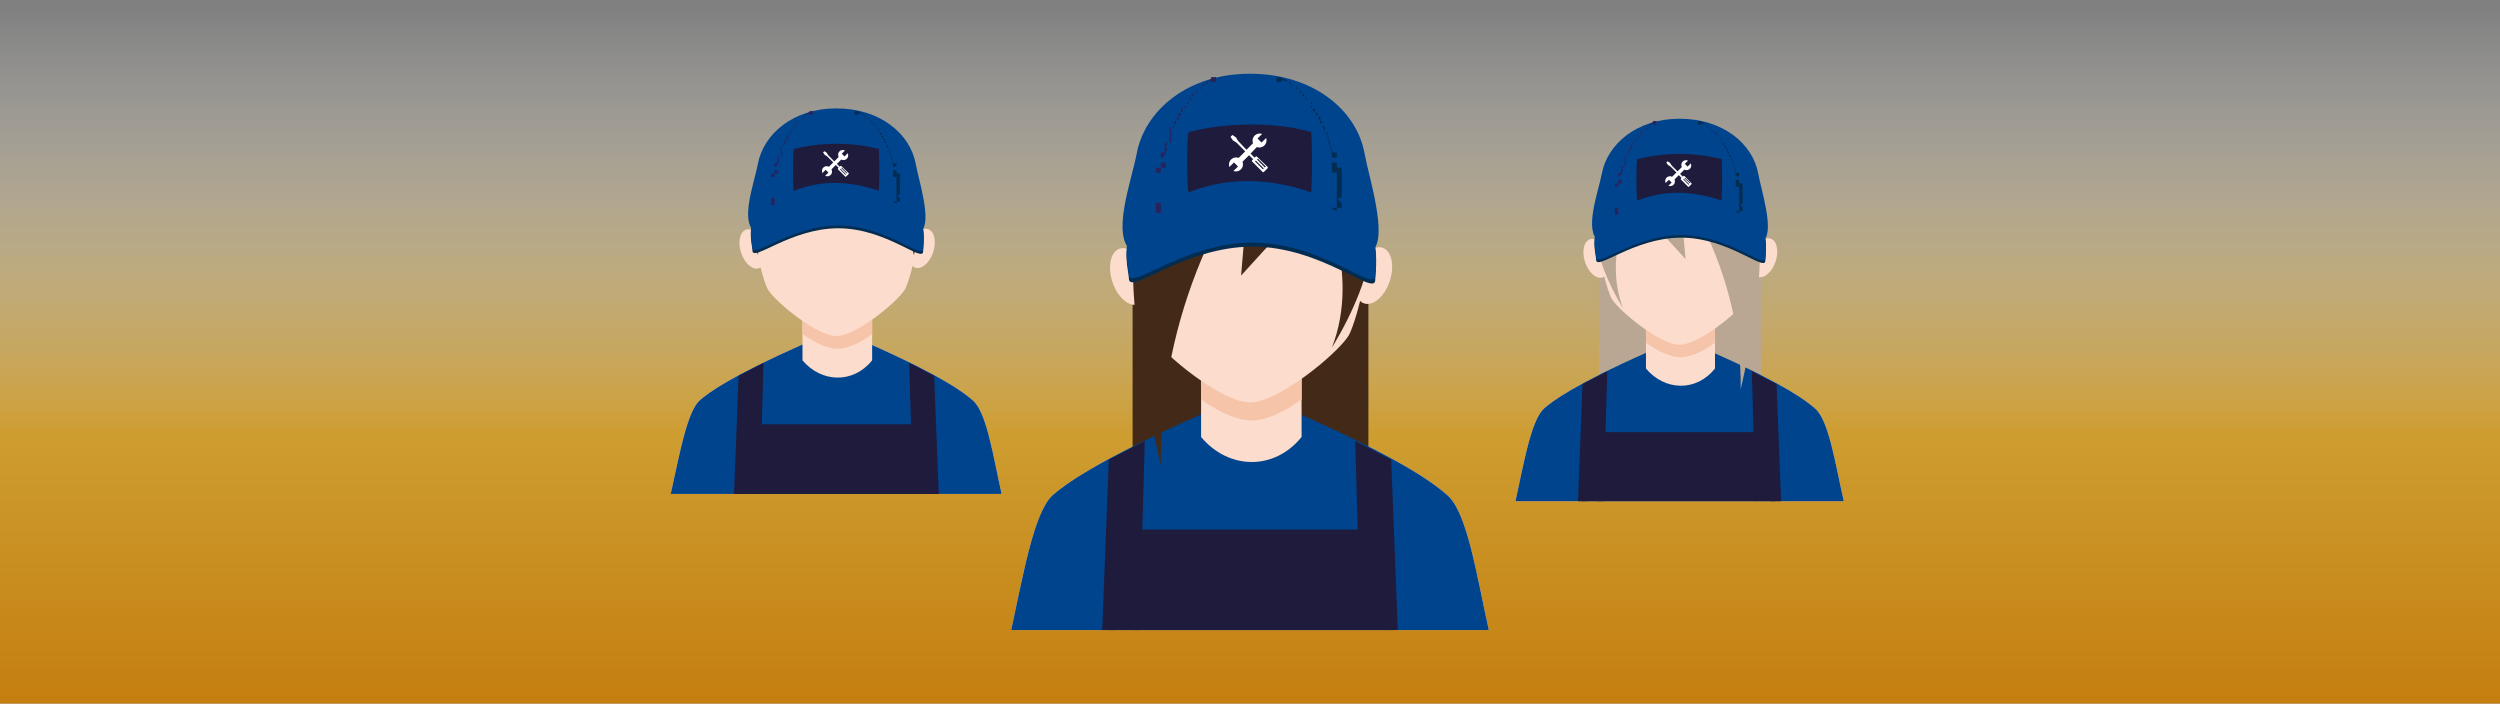<svg xmlns="http://www.w3.org/2000/svg" xmlns:xlink="http://www.w3.org/1999/xlink" viewBox="0 0 533 150"><rect x="0" y="0" width="533" height="150" fill="#808080" stroke="none"/><defs><style>.cls-1{fill:url(#Degradado_sin_nombre_78);}.cls-2{fill:#fcdccc;}.cls-3{fill:#432918;}.cls-4{fill:#00448e;}.cls-5{fill:#f6c4a9;}.cls-6{fill:#1e1b3c;}.cls-7{fill:#29235c;}.cls-8{fill:#032c51;}.cls-9{fill:#fff;fill-rule:evenodd;}.cls-10{fill:#b9a794;}</style><linearGradient id="Degradado_sin_nombre_78" x1="266.5" y1="1.67" x2="266.5" y2="151.07" gradientUnits="userSpaceOnUse"><stop offset="0" stop-color="#fff" stop-opacity="0"/><stop offset="0.38" stop-color="#e0c17b" stop-opacity="0.64"/><stop offset="0.61" stop-color="#ce9d30"/><stop offset="1" stop-color="#c47e0f"/></linearGradient></defs><title>Recurso 3</title><g id="Capa_2" data-name="Capa 2"><g id="practicas"><rect class="cls-1" width="533" height="150"/><path class="cls-2" d="M256.26,88.25c-22.47,10-29.3,15.08-31.86,17.35-4,3.7-6.26,17.07-8.82,28.73H317.42c-2.56-11.38-4.55-25-8.82-28.73-2.56-2.28-9.1-7.4-31.58-17.35Z"/><rect class="cls-3" x="241.47" y="54.85" width="50.27" height="45.41"/><path class="cls-4" d="M256.26,88.25c-22.47,10-29.3,15.08-31.86,17.35-4,3.7-6.26,17.07-8.82,28.73H317.42c-2.56-11.38-4.55-25-8.82-28.73-2.56-2.28-9.1-7.4-31.58-17.35Z"/><path class="cls-2" d="M277.5,68.66v24.5c-5.85,7.24-15.59,7-21.43,0V68.66C256.34,55.58,277.5,55.58,277.5,68.66Z"/><path class="cls-5" d="M277.5,68.5V85.14c-4.23,3.1-7.9,4.51-10.72,4.51S260,88,256.07,85.14V68.5C256.07,55.25,277.5,55.25,277.5,68.5Z"/><path class="cls-2" d="M266.5,23.9c-36.63,0-23.28,44-21,47.7,2.56,4,15,14.2,21,14.2s18.45-10.22,21-14.2C289.78,67.91,303.13,23.9,266.5,23.9Z"/><ellipse class="cls-2" cx="240.67" cy="58.93" rx="3.69" ry="6.25" transform="translate(-6.36 78.22) rotate(-18.22)"/><ellipse class="cls-2" cx="292.79" cy="58.75" rx="6.25" ry="3.69" transform="translate(145.4 318.47) rotate(-71.77)"/><path class="cls-3" d="M266.5,36.39s-19.43,25.15-19,62.8c-13.4-58.17-3.12-78.41,18.46-78.41,22.43.28,37.67,21,18,53.33,6.43-16.47-2.79-33.53-2.79-33.53L264.6,58.75Z"/><path class="cls-6" d="M236.14,134.33h1.7V121S237,126.95,236.14,134.33Z"/><path class="cls-6" d="M296.35,134.33h-1.7V121S295.5,126.95,296.35,134.33Z"/><path class="cls-4" d="M290.92,32.7c.85,4.83,5.11,17.89,1.7,20.73-4.54,4-18.17-9.65-26.12-9.65-6.25,0-20.73,12.78-25,9.94-4.83-3.12-.28-15,.85-21,1.7-9.09,10.79-17,24.13-17S289.21,23.33,290.92,32.7Z"/><path class="cls-7" d="M247.76,46.45c0-.69,0-.69-.28-1.07h.28c0,.38,0,.38.28,1.07Zm-1.34-1.07V44.31h1.07v1.07h-1.07Zm0-1.07V43.24h1.07v1.07h-1.07Zm1.07-1.07V42.17h0v1.07h0Zm0-1.07V41.09h0v1.07h0Zm0-1.07V40h0v1.07h0Zm0-2.14h0V40h0V38.95Zm0,0h0V37.88h0V39Zm0-2.14h0v1.07h0V36.81Zm0-1.07h-1.07v1.07h1.07V35.73Zm0,0h-1.07v1.07h1.07V35.73Zm1.07-1.07h-1.07v1.07h1.07V34.66Zm-1.07-1.07h0v1.07h0V33.59Zm1.07-1.07h-1.07v1.07H248c.28-.89.28-.6.52-.6Zm0,0h-.28c0-.67,0-.67.28-1.07h.28c0,.4,0,.69-.28.69Zm0-1.07h-.28a1.78,1.78,0,0,1,.28-1.07h.28c0,.62,0,.62-.28.91Zm1.07-1.07h-.28a1.6,1.6,0,0,1,.28-1.07h.28a2.15,2.15,0,0,0-.28.84Zm0-1.07h-.28c0-.29,0-.29.28-1.07h.28c-.28.78-.28.78-.28,1.06Zm0-2.14h-.28c0,1,0,1,.28,1.07h.28c0-.07-.28-.07-.28.21Zm.68,0H250c0-.28,0-.28.28-.57l.28.28c-.28-.28-.28,0-.28.28Zm.28-.7-.28-.28c0-.28.28-.28.28-.57l.28.28a1,1,0,0,1-.28.57Zm.57-.85-.28-.28c0-.28.28-.28.28-.57l.28.28a.88.88,0,0,0-.28.57Zm.28-.85-.28-.28c0-.28.28-.28.28-.57l.28.28c0,.28,0,.57-.28.57Zm.57-.85-.28-.28c0-.28.28-.28.28-.57l.28.28c0,.28-.28.28-.28.57Zm.57-.85h0a.39.39,0,0,1,0-.57l.28.28a.28.28,0,0,0-.28.28Zm.57-.85h0a.39.39,0,0,1,0-.57l.28.28-.28.28Zm.57-.85h0a.39.39,0,0,1,0-.57l.28.28-.28.28Zm.57-.85h0a.39.39,0,0,1,0-.57l.28.28a.28.28,0,0,1-.28.28Zm.7-.57h0v-.57l.28.28-.28.28Zm1.07-.85h0v-.57l.28.28-.28.28Zm.21-.57h0c0-.28,0-.57.28-.57l.28.28c-.28,0-.28,0-.57.28Zm.85-.57h0c0-.28,0-.57.28-.57l.28.28c-.28,0-.28,0-.57.28Zm.8-.57-.28-.28c.28,0,.28-.28.57-.28v.28l-.28.28Zm.28.14V16.44h1.07v1.07h-1.07Zm2.14-.71v-.28h0v.28Z"/><path class="cls-8" d="M285,46.45h-.28c0-.69,0-.69.28-1.07h.28c-.28.38-.28.38-.28.67Zm0-1.07h-1.07V44.31H285v1.07Zm1.07-1.07H285V43.24h1.07v1.07Zm0-1.07H285V42.17h.24c.28.48.28.76.84,1Zm0-1.07H285V41.09h1.07v1.07Zm0-1.07H285V40h1.07v1.07ZM285,40V38.95h1.07V40H285Zm0-1.07V37.88h1.07v1.07H285Zm0-1.07V36.81h1.07v1.07H285Zm0-1.07V35.73h1.07v1.07H285Zm-1.07,0V35.73H285v1.07h-1.07Zm0-1.07V34.66H285v1.07h-1.07ZM285,34.66V33.59h0v1.07h0Zm-1.07-1.07V32.52H285v1.07h-1.07Zm-.11-1.07c0-.67,0-.67-.28-1.07h.28a1.93,1.93,0,0,0,.28,1.07Zm-.28-1.07a1.78,1.78,0,0,0-.28-1.07h.28a1.34,1.34,0,0,0,.28,1.07Zm-.28-1.07A1.6,1.6,0,0,0,283,29.3h.28a1.48,1.48,0,0,0,.28,1.07ZM283,29.3c0-.29,0-.29-.28-1.07H283c0,.78,0,.78.28,1.07Zm-.57-1.07a6.36,6.36,0,0,0-.28-1.07h.28c0,1,0,1,.28,1.07Zm-.28-.64c0-.28,0-.28-.28-.57l.28-.28c0,.28.28.28.28.57l-.28.28Zm-.57-1.14c0-.28-.28-.28-.28-.57l.28-.28c0,.28.28.28.28.57l-.28.28Zm-.28-.85c0-.28-.28-.28-.28-.57l.28-.28c0,.28.28.28.28.57l-.28.28Zm-.57-.85c0-.28-.28-.28-.28-.57l.28-.28c0,.28.28.28.28.57l-.28.28Zm-.57-.85c0-.28-.28-.28-.28-.57l.28-.28c0,.28.28.28.28.57l-.28.28Zm-.48-.85-.28-.28.28-.28v.57Zm0-.85-.28-.28.28-.28v.57Zm-1.07-.85-.28-.28.28-.28v.57Zm-.72-.85-.28-.28.28-.28c.28.28.28.28,0,.57Zm-.57-.57-.28-.28.28-.28s.28,0,0,.57Zm-.86-.85-.28-.28.28-.28v.57Zm-1.07-.57-.28-.28.28-.28v.57Zm-.34-.57-.28-.28.28-.28s.28,0,0,.57Zm-.73-.57c-.4,0-.4-.28-1.07-.28V16.8c.67,0,.67,0,1.07.28v.28Zm-1.07-.93h-1.07v1.07h1.07V16.44Zm-1.07.36h0v-.28h0v.28Z"/><path class="cls-8" d="M291.2,49.46c3.12,2.56,2,8.8,2,10.22,0,3.69-11.36-7.1-26.12-7.1s-26.4,10.51-26.4,6.81c0-1.42-1.7-6.81,1.14-9.37,4.83-4.26,16.18-8.23,25.27-8.23C275.87,41.51,286.37,45.48,291.2,49.46Z"/><path class="cls-4" d="M291.2,48.6c3.12,2.56,2,8.8,2,10.22,0,3.69-11.36-7.1-26.12-7.1s-26.4,10.51-26.4,6.81c0-1.42-1.7-6.81,1.14-9.37,4.83-4.26,16.18-8.23,25.27-8.23C275.87,40.94,286.37,44.63,291.2,48.6Z"/><polygon class="cls-6" points="242.94 134.33 234.99 134.33 236.4 97.99 244.07 94.02 242.94 134.33"/><polygon class="cls-6" points="290.06 134.33 298.01 134.33 296.6 97.99 288.93 94.02 290.06 134.33"/><rect class="cls-6" x="241.06" y="112.9" width="49.3" height="21.43"/><path class="cls-6" d="M253.44,28.16c8.13-2.14,18.85-2.14,26.12,0a125.6,125.6,0,0,1,0,12.86c-9.41-3.22-18-3.22-26.12,0C253,41.19,253,28.28,253.44,28.16Z"/><path class="cls-9" d="M268,33.42a.22.22,0,0,0-.32,0l-.2.19-.86-.86.95-1,.4-.4a1.52,1.52,0,0,0,2-1.81l0-.15-1,1-.86-.86,1-1-.15,0a1.51,1.51,0,0,0-1.81,2l-.4.4h0l-1,1L263.92,30h0l-.41-.7,0,0-.69-.48a.1.1,0,0,0-.12,0l-.31.31a.09.09,0,0,0,0,.12l.48.7,0,0,.7.41h0l1.91,1.91-1,1h0l-.4.4a1.51,1.51,0,0,0-2,1.81l0,.15,1-1,.86.86-1,1,.15,0a1.51,1.51,0,0,0,1.81-2l.4-.4,1-1,.87.86-.19.19a.22.22,0,0,0,0,.32l2.18,2.18a.22.22,0,0,0,.32,0l.75-.75a.22.22,0,0,0,0-.32Zm1.26,2.69-1.69-1.69.18-.18,1.69,1.69Zm.4-.4L268,34l.18-.18,1.69,1.69Z"/><path class="cls-2" d="M351,75.2C335.61,82,330.92,85.56,329.16,87.12c-2.74,2.54-4.3,11.72-6.06,19.74h70C391.3,99,389.93,89.66,387,87.12c-1.76-1.56-6.25-5.08-21.69-11.92Z"/><rect class="cls-10" x="340.89" y="52.26" width="34.53" height="31.2"/><path class="cls-4" d="M351,75.2C335.61,82,330.92,85.56,329.16,87.12c-2.74,2.54-4.3,11.72-6.06,19.74h70C391.3,99,389.93,89.66,387,87.12c-1.76-1.56-6.25-5.08-21.69-11.92Z"/><path class="cls-2" d="M365.64,61.75V78.57c-4,5-10.71,4.78-14.72,0V61.75C351.1,52.76,365.64,52.76,365.64,61.75Z"/><path class="cls-5" d="M365.64,61.64V73.07c-2.91,2.13-5.42,3.1-7.36,3.1s-4.65-1.16-7.36-3.1V61.64C350.91,52.53,365.64,52.53,365.64,61.64Z"/><path class="cls-2" d="M358.08,31c-25.16,0-16,30.23-14.43,32.76,1.76,2.73,10.34,9.75,14.43,9.75s12.68-7,14.43-9.75C374.07,61.23,383.24,31,358.08,31Z"/><ellipse class="cls-2" cx="340.34" cy="55.06" rx="2.54" ry="4.29" transform="translate(-0.15 109.19) rotate(-18.22)"/><ellipse class="cls-2" cx="376.14" cy="54.94" rx="4.29" ry="2.54" transform="translate(206.3 395.02) rotate(-71.77)"/><path class="cls-10" d="M358,39.9S371.39,57.18,371.12,83c9.2-40,2.14-53.86-12.68-53.86-15.41.2-25.88,14.43-12.38,36.63-4.42-11.31,1.92-23,1.92-23l11.38,12.48Z"/><path class="cls-6" d="M337.23,106.85h1.17V97.69S337.81,101.78,337.23,106.85Z"/><path class="cls-6" d="M378.59,106.85h-1.17V97.69S378,101.78,378.59,106.85Z"/><path class="cls-4" d="M374.85,37c.59,3.32,3.51,12.29,1.17,14.24-3.12,2.73-12.48-6.63-17.94-6.63-4.29,0-14.24,8.78-17.16,6.83-3.32-2.15-.2-10.34.59-14.43,1.17-6.24,7.41-11.7,16.58-11.7S373.68,30.61,374.85,37Z"/><path class="cls-7" d="M345.21,46.49c0-.47,0-.47-.2-.74h.2c0,.26,0,.26.2.74Zm-.92-.74V45H345v.74h-.74Zm0-.74v-.74H345V45h-.74Zm.74-.74v-.74h0v.74h0Zm0-.74v-.74h0v.74h0Zm0-.74v-.74h0v.74h0Zm0-1.47h0v.74h0v-.74Zm0,0h0V40.6h0v.74Zm0-1.47h0v.74h0v-.74Zm0-.74h-.74v.74H345v-.74Zm0,0h-.74v.74H345v-.74Zm.74-.74H345v.74h.74v-.74Zm-.74-.74h0v.74h0v-.74Zm.74-.74H345v.74h.38c.2-.61.2-.41.36-.41Zm0,0h-.2c0-.46,0-.46.2-.74h.2c0,.28,0,.47-.2.47Zm0-.74h-.2a1.23,1.23,0,0,1,.2-.74h.2c0,.43,0,.43-.2.62Zm.74-.74h-.2a1.1,1.1,0,0,1,.2-.74h.2a1.48,1.48,0,0,0-.2.58Zm0-.74h-.2c0-.2,0-.2.2-.74h.2c-.2.54-.2.54-.2.73Zm0-1.47h-.2c0,.69,0,.69.2.74h.2s-.2,0-.2.15Zm.47,0h-.2c0-.2,0-.2.2-.39l.2.2c-.2-.2-.2,0-.2.2Zm.2-.48-.2-.2c0-.2.2-.2.2-.39l.2.2a.68.68,0,0,1-.2.39Zm.39-.59-.2-.2c0-.2.2-.2.2-.39l.2.2a.6.6,0,0,0-.2.39Zm.2-.59-.2-.2c0-.2.2-.2.2-.39l.2.2c0,.2,0,.39-.2.39Zm.39-.59-.2-.2c0-.2.2-.2.2-.39l.2.2c0,.2-.2.2-.2.39Zm.39-.59h0a.27.27,0,0,1,0-.39l.2.2a.19.19,0,0,0-.2.2Zm.39-.59h0a.27.27,0,0,1,0-.39l.2.2-.2.2Zm.39-.59h0a.27.27,0,0,1,0-.39l.2.2-.2.2Zm.39-.59h0a.27.27,0,0,1,0-.39l.2.2a.19.19,0,0,1-.2.2Zm.48-.39h0v-.39l.2.2-.2.2Zm.74-.59h0V27.3l.2.2-.2.2Zm.15-.39h0c0-.2,0-.39.2-.39l.2.2c-.2,0-.2,0-.39.2Zm.59-.39h0c0-.2,0-.39.2-.39l.2.2c-.2,0-.2,0-.39.2Zm.55-.39-.2-.2c.2,0,.2-.2.39-.2v.2l-.2.2Zm.2.1v-.74h.74v.74h-.74Zm1.47-.49v-.2h0v.2Z"/><path class="cls-8" d="M370.79,46.49h-.2c0-.47,0-.47.2-.74h.2c-.2.26-.2.26-.2.46Zm0-.74h-.74V45h.74v.74Zm.74-.74h-.74v-.74h.74V45Zm0-.74h-.74v-.74H371c.2.33.2.52.57.72Zm0-.74h-.74v-.74h.74v.74Zm0-.74h-.74v-.74h.74v.74Zm-.74-.74v-.74h.74v.74h-.74Zm0-.74V40.6h.74v.74h-.74Zm0-.74v-.74h.74v.74h-.74Zm0-.74v-.74h.74v.74h-.74Zm-.74,0v-.74h.74v.74h-.74Zm0-.74v-.74h.74v.74h-.74Zm.74-.74v-.74h0v.74h0Zm-.74-.74v-.74h.74v.74h-.74Zm-.08-.74c0-.46,0-.46-.2-.74h.2a1.32,1.32,0,0,0,.2.74Zm-.2-.74a1.23,1.23,0,0,0-.2-.74h.2a.92.92,0,0,0,.2.74Zm-.2-.74a1.1,1.1,0,0,0-.2-.74h.2a1,1,0,0,0,.2.74Zm-.2-.74c0-.2,0-.2-.2-.74h.2c0,.54,0,.54.2.74ZM369,34a4.37,4.37,0,0,0-.2-.74h.2c0,.69,0,.69.2.74Zm-.2-.44c0-.2,0-.2-.2-.39l.2-.2c0,.2.2.2.2.39l-.2.2Zm-.39-.78c0-.2-.2-.2-.2-.39l.2-.2c0,.2.2.2.2.39l-.2.2Zm-.2-.59c0-.2-.2-.2-.2-.39l.2-.2c0,.2.2.2.2.39l-.2.2Zm-.39-.59c0-.2-.2-.2-.2-.39l.2-.2c0,.2.2.2.2.39l-.2.2Zm-.39-.59c0-.2-.2-.2-.2-.39l.2-.2c0,.2.2.2.2.39l-.2.2Zm-.33-.59-.2-.2.2-.2v.39Zm0-.59-.2-.2.2-.2v.39Zm-.74-.59-.2-.2.2-.2v.39Zm-.49-.59-.2-.2.2-.2c.2.2.2.2,0,.39Zm-.39-.39-.2-.2.2-.2s.2,0,0,.39Zm-.59-.59-.2-.2.2-.2v.39Zm-.74-.39-.2-.2.2-.2v.39Zm-.23-.39-.2-.2.2-.2s.2,0,0,.39Zm-.5-.39c-.28,0-.28-.2-.74-.2v-.2c.46,0,.46,0,.74.2v.2Zm-.74-.64H362v.74h.74v-.74Zm-.74.25h0v-.2h0v.2Z"/><path class="cls-8" d="M375,48.55c2.15,1.76,1.37,6,1.37,7,0,2.54-7.8-4.88-17.94-4.88s-18.14,7.22-18.14,4.68c0-1-1.17-4.68.78-6.44,3.32-2.93,11.12-5.66,17.36-5.66C364.52,43.09,371.73,45.82,375,48.55Z"/><path class="cls-4" d="M375,48c2.15,1.76,1.37,6,1.37,7,0,2.54-7.8-4.88-17.94-4.88s-18.14,7.22-18.14,4.68c0-1-1.17-4.68.78-6.44,3.32-2.93,11.12-5.66,17.36-5.66C364.52,42.7,371.73,45.24,375,48Z"/><polygon class="cls-6" points="341.89 106.85 336.43 106.85 337.41 81.89 342.67 79.16 341.89 106.85"/><polygon class="cls-6" points="374.27 106.85 379.73 106.85 378.75 81.89 373.49 79.16 374.27 106.85"/><rect class="cls-6" x="340.61" y="92.13" width="33.86" height="14.72"/><path class="cls-6" d="M349.11,33.93a37,37,0,0,1,17.94,0,86.28,86.28,0,0,1,0,8.83c-6.47-2.21-12.36-2.21-17.94,0C348.83,42.87,348.82,34,349.11,33.93Z"/><path class="cls-9" d="M359.14,37.54a.15.15,0,0,0-.22,0l-.14.13-.59-.59.65-.65.27-.27a1,1,0,0,0,1.39-1.25l0-.1-.71.71-.59-.59.71-.71-.1,0a1,1,0,0,0-1.24,1.39l-.27.27h0l-.65.65-1.31-1.31h0l-.28-.48,0,0-.48-.33a.07.07,0,0,0-.08,0l-.21.21a.06.06,0,0,0,0,.08l.33.48,0,0,.48.28h0l1.31,1.31-.65.65h0l-.27.27a1,1,0,0,0-1.39,1.25l0,.1.71-.71.59.59-.71.71.1,0A1,1,0,0,0,357,38.26l.27-.27.65-.65.59.59-.13.13a.15.15,0,0,0,0,.22l1.5,1.5a.15.15,0,0,0,.22,0l.51-.51a.15.15,0,0,0,0-.22Zm.87,1.85-1.16-1.16.12-.12,1.16,1.16Zm.27-.28L359.12,38l.12-.12L360.41,39Z"/><path class="cls-2" d="M171.22,73.38c-15.57,6.9-20.3,10.44-22.07,12C146.4,88,144.82,97.23,143,105.3h70.54c-1.77-7.88-3.15-17.34-6.11-19.9-1.77-1.58-6.31-5.12-21.87-12Z"/><path class="cls-4" d="M171.22,73.38c-15.57,6.9-20.3,10.44-22.07,12C146.4,88,144.82,97.23,143,105.3h70.54c-1.77-7.88-3.15-17.34-6.11-19.9-1.77-1.58-6.31-5.12-21.87-12Z"/><path class="cls-2" d="M185.94,59.82v17c-4,5-10.8,4.82-14.85,0v-17C171.28,50.76,185.94,50.76,185.94,59.82Z"/><path class="cls-5" d="M185.94,59.71V71.23c-2.93,2.15-5.47,3.13-7.42,3.13s-4.69-1.17-7.42-3.13V59.71C171.09,50.53,185.94,50.53,185.94,59.71Z"/><path class="cls-2" d="M178.32,28.81c-25.37,0-16.13,30.48-14.55,33,1.77,2.75,10.42,9.83,14.55,9.83s12.78-7.08,14.55-9.83C194.44,59.3,203.69,28.81,178.32,28.81Z"/><ellipse class="cls-2" cx="160.43" cy="53.07" rx="2.56" ry="4.33" transform="translate(-8.55 52.83) rotate(-18.22)"/><ellipse class="cls-2" cx="196.52" cy="52.95" rx="4.33" ry="2.56" transform="translate(84.75 223.05) rotate(-71.77)"/><path class="cls-3" d="M178.32,37.47c-7.87,0-15.14-.39-16.72,16.91C157.86,41,163,26.65,177.92,26.65c15.54.2,21.24,14.36,16.91,27.73C191.3,35.89,185.4,37.47,178.32,37.47Z"/><path class="cls-6" d="M157.29,105.3h1.18V96.06S157.88,100.19,157.29,105.3Z"/><path class="cls-6" d="M199,105.3h-1.18V96.06S198.4,100.19,199,105.3Z"/><path class="cls-4" d="M195.23,34.91c.59,3.34,3.54,12.39,1.18,14.36-3.15,2.75-12.59-6.69-18.09-6.69C174,42.58,164,51.43,161,49.46c-3.34-2.16-.2-10.42.59-14.55,1.18-6.29,7.47-11.8,16.72-11.8S194,28.42,195.23,34.91Z"/><path class="cls-7" d="M165.34,44.43c0-.48,0-.48-.2-.74h.2c0,.27,0,.27.2.74Zm-.93-.74v-.74h.74v.74h-.74Zm0-.74v-.74h.74v.74h-.74Zm.74-.74v-.74h0v.74h0Zm0-.74v-.74h0v.74h0Zm0-.74V40h0v.74h0Zm0-1.48h0V40h0v-.74Zm0,0h0v-.74h0v.74Zm0-1.48h0v.74h0v-.74Zm0-.74h-.74v.74h.74V37Zm0,0h-.74v.74h.74V37Zm.74-.74h-.74V37h.74v-.74Zm-.74-.74h0v.74h0v-.74Zm.74-.74h-.74v.74h.38c.2-.61.2-.42.36-.42Zm0,0h-.2c0-.46,0-.46.2-.74h.2c0,.28,0,.48-.2.48Zm0-.74h-.2a1.24,1.24,0,0,1,.2-.74h.2c0,.43,0,.43-.2.63Zm.74-.74h-.2a1.11,1.11,0,0,1,.2-.74h.2a1.49,1.49,0,0,0-.2.58Zm0-.74h-.2c0-.2,0-.2.2-.74h.2c-.2.54-.2.54-.2.74Zm0-1.48h-.2c0,.69,0,.69.2.74h.2s-.2,0-.2.15Zm.47,0h-.2c0-.2,0-.2.2-.39l.2.2c-.2-.2-.2,0-.2.2Zm.2-.49-.2-.2c0-.2.2-.2.2-.39l.2.2a.69.69,0,0,1-.2.39Zm.39-.59-.2-.2c0-.2.2-.2.2-.39l.2.2a.61.61,0,0,0-.2.39Zm.2-.59-.2-.2c0-.2.2-.2.2-.39l.2.2c0,.2,0,.39-.2.39Zm.39-.59-.2-.2c0-.2.2-.2.2-.39l.2.2c0,.2-.2.2-.2.39Zm.39-.59h0a.27.27,0,0,1,0-.39l.2.2a.19.19,0,0,0-.2.2Zm.39-.59h0a.27.27,0,0,1,0-.39l.2.2-.2.2Zm.39-.59h0a.27.27,0,0,1,0-.39l.2.2-.2.2Zm.39-.59h0a.27.27,0,0,1,0-.39l.2.2a.19.19,0,0,1-.2.2Zm.49-.39h0v-.39l.2.2-.2.2Zm.74-.59h0v-.39l.2.2-.2.2Zm.15-.39h0c0-.2,0-.39.2-.39l.2.2c-.2,0-.2,0-.39.2Zm.59-.39h0c0-.2,0-.39.2-.39l.2.2c-.2,0-.2,0-.39.2Zm.55-.39-.2-.2c.2,0,.2-.2.39-.2v.2l-.2.2Zm.2.1v-.74h.74v.74h-.74Zm1.48-.49v-.2h0v.2Z"/><path class="cls-8" d="M191.13,44.43h-.2c0-.48,0-.48.2-.74h.2c-.2.27-.2.27-.2.46Zm0-.74h-.74v-.74h.74v.74Zm.74-.74h-.74v-.74h.74v.74Zm0-.74h-.74v-.74h.16c.2.33.2.53.58.72Zm0-.74h-.74v-.74h.74v.74Zm0-.74h-.74V40h.74v.74Zm-.74-.74v-.74h.74V40h-.74Zm0-.74v-.74h.74v.74h-.74Zm0-.74v-.74h.74v.74h-.74Zm0-.74V37h.74v.74h-.74Zm-.74,0V37h.74v.74h-.74Zm0-.74v-.74h.74V37h-.74Zm.74-.74v-.74h0v.74h0Zm-.74-.74v-.74h.74v.74h-.74Zm-.08-.74c0-.46,0-.46-.2-.74h.2a1.33,1.33,0,0,0,.2.74Zm-.2-.74a1.24,1.24,0,0,0-.2-.74h.2a.93.93,0,0,0,.2.74Zm-.2-.74a1.11,1.11,0,0,0-.2-.74h.2a1,1,0,0,0,.2.74Zm-.2-.74c0-.2,0-.2-.2-.74h.2c0,.54,0,.54.2.74Zm-.39-.74a4.41,4.41,0,0,0-.2-.74h.2c0,.69,0,.69.2.74Zm-.2-.44c0-.2,0-.2-.2-.39l.2-.2c0,.2.2.2.2.39l-.2.2Zm-.39-.79c0-.2-.2-.2-.2-.39l.2-.2c0,.2.2.2.2.39l-.2.2Zm-.2-.59c0-.2-.2-.2-.2-.39l.2-.2c0,.2.2.2.2.39l-.2.2Zm-.39-.59c0-.2-.2-.2-.2-.39l.2-.2c0,.2.2.2.2.39l-.2.2Zm-.39-.59c0-.2-.2-.2-.2-.39l.2-.2c0,.2.2.2.2.39l-.2.2Zm-.34-.59-.2-.2.2-.2v.39Zm0-.59-.2-.2.2-.2v.39Zm-.74-.59-.2-.2.2-.2V27Zm-.5-.59-.2-.2.2-.2c.2.2.2.2,0,.39Zm-.39-.39-.2-.2.2-.2s.2,0,0,.39Zm-.6-.59-.2-.2.2-.2v.39Zm-.74-.39-.2-.2.2-.2v.39Zm-.24-.39-.2-.2.2-.2s.2,0,0,.39Zm-.51-.39c-.28,0-.28-.2-.74-.2v-.2c.46,0,.46,0,.74.2v.2Zm-.74-.64h-.74v.74H183v-.74Zm-.74.25h0v-.2h0v.2Z"/><path class="cls-8" d="M195.43,46.51c2.16,1.77,1.38,6.1,1.38,7.08,0,2.56-7.87-4.92-18.09-4.92S160.42,56,160.42,53.4c0-1-1.18-4.72.79-6.49,3.34-2.95,11.21-5.7,17.5-5.7C184.81,41,192.08,43.76,195.43,46.51Z"/><path class="cls-4" d="M195.43,45.92c2.16,1.77,1.38,6.1,1.38,7.08,0,2.56-7.87-4.92-18.09-4.92s-18.29,7.28-18.29,4.72c0-1-1.18-4.72.79-6.49,3.34-2.95,11.21-5.7,17.5-5.7C184.81,40.61,192.08,43.17,195.43,45.92Z"/><polygon class="cls-6" points="161.99 105.31 156.49 105.31 157.47 80.13 162.78 77.38 161.99 105.31"/><polygon class="cls-6" points="194.64 105.31 200.15 105.31 199.16 80.13 193.85 77.38 194.64 105.31"/><rect class="cls-6" x="160.7" y="90.46" width="34.15" height="14.85"/><path class="cls-6" d="M169.27,31.77a37.27,37.27,0,0,1,18.09,0,87,87,0,0,1,0,8.91c-6.52-2.23-12.46-2.23-18.09,0C169,40.79,169,31.84,169.27,31.77Z"/><path class="cls-9" d="M179.39,35.41a.15.15,0,0,0-.22,0l-.14.13-.6-.6.66-.66.27-.27a1,1,0,0,0,1.4-1.26l0-.1-.71.71-.59-.59.71-.71-.1,0a1,1,0,0,0-1.26,1.4l-.27.28h0l-.66.66-1.32-1.32h0l-.28-.49,0,0-.48-.33a.07.07,0,0,0-.08,0l-.21.21a.06.06,0,0,0,0,.08l.33.48,0,0,.49.28h0l1.32,1.32-.66.66h0l-.27.27a1,1,0,0,0-1.4,1.26l0,.1.71-.71.59.59-.71.71.1,0a1,1,0,0,0,1.26-1.4l.27-.28.66-.66.6.6-.13.13a.15.15,0,0,0,0,.22l1.51,1.51a.15.15,0,0,0,.22,0l.52-.52a.16.16,0,0,0,0-.22Zm.87,1.87-1.17-1.17.12-.12,1.17,1.17Zm.28-.28-1.17-1.17.12-.12,1.17,1.17Z"/></g></g></svg>
